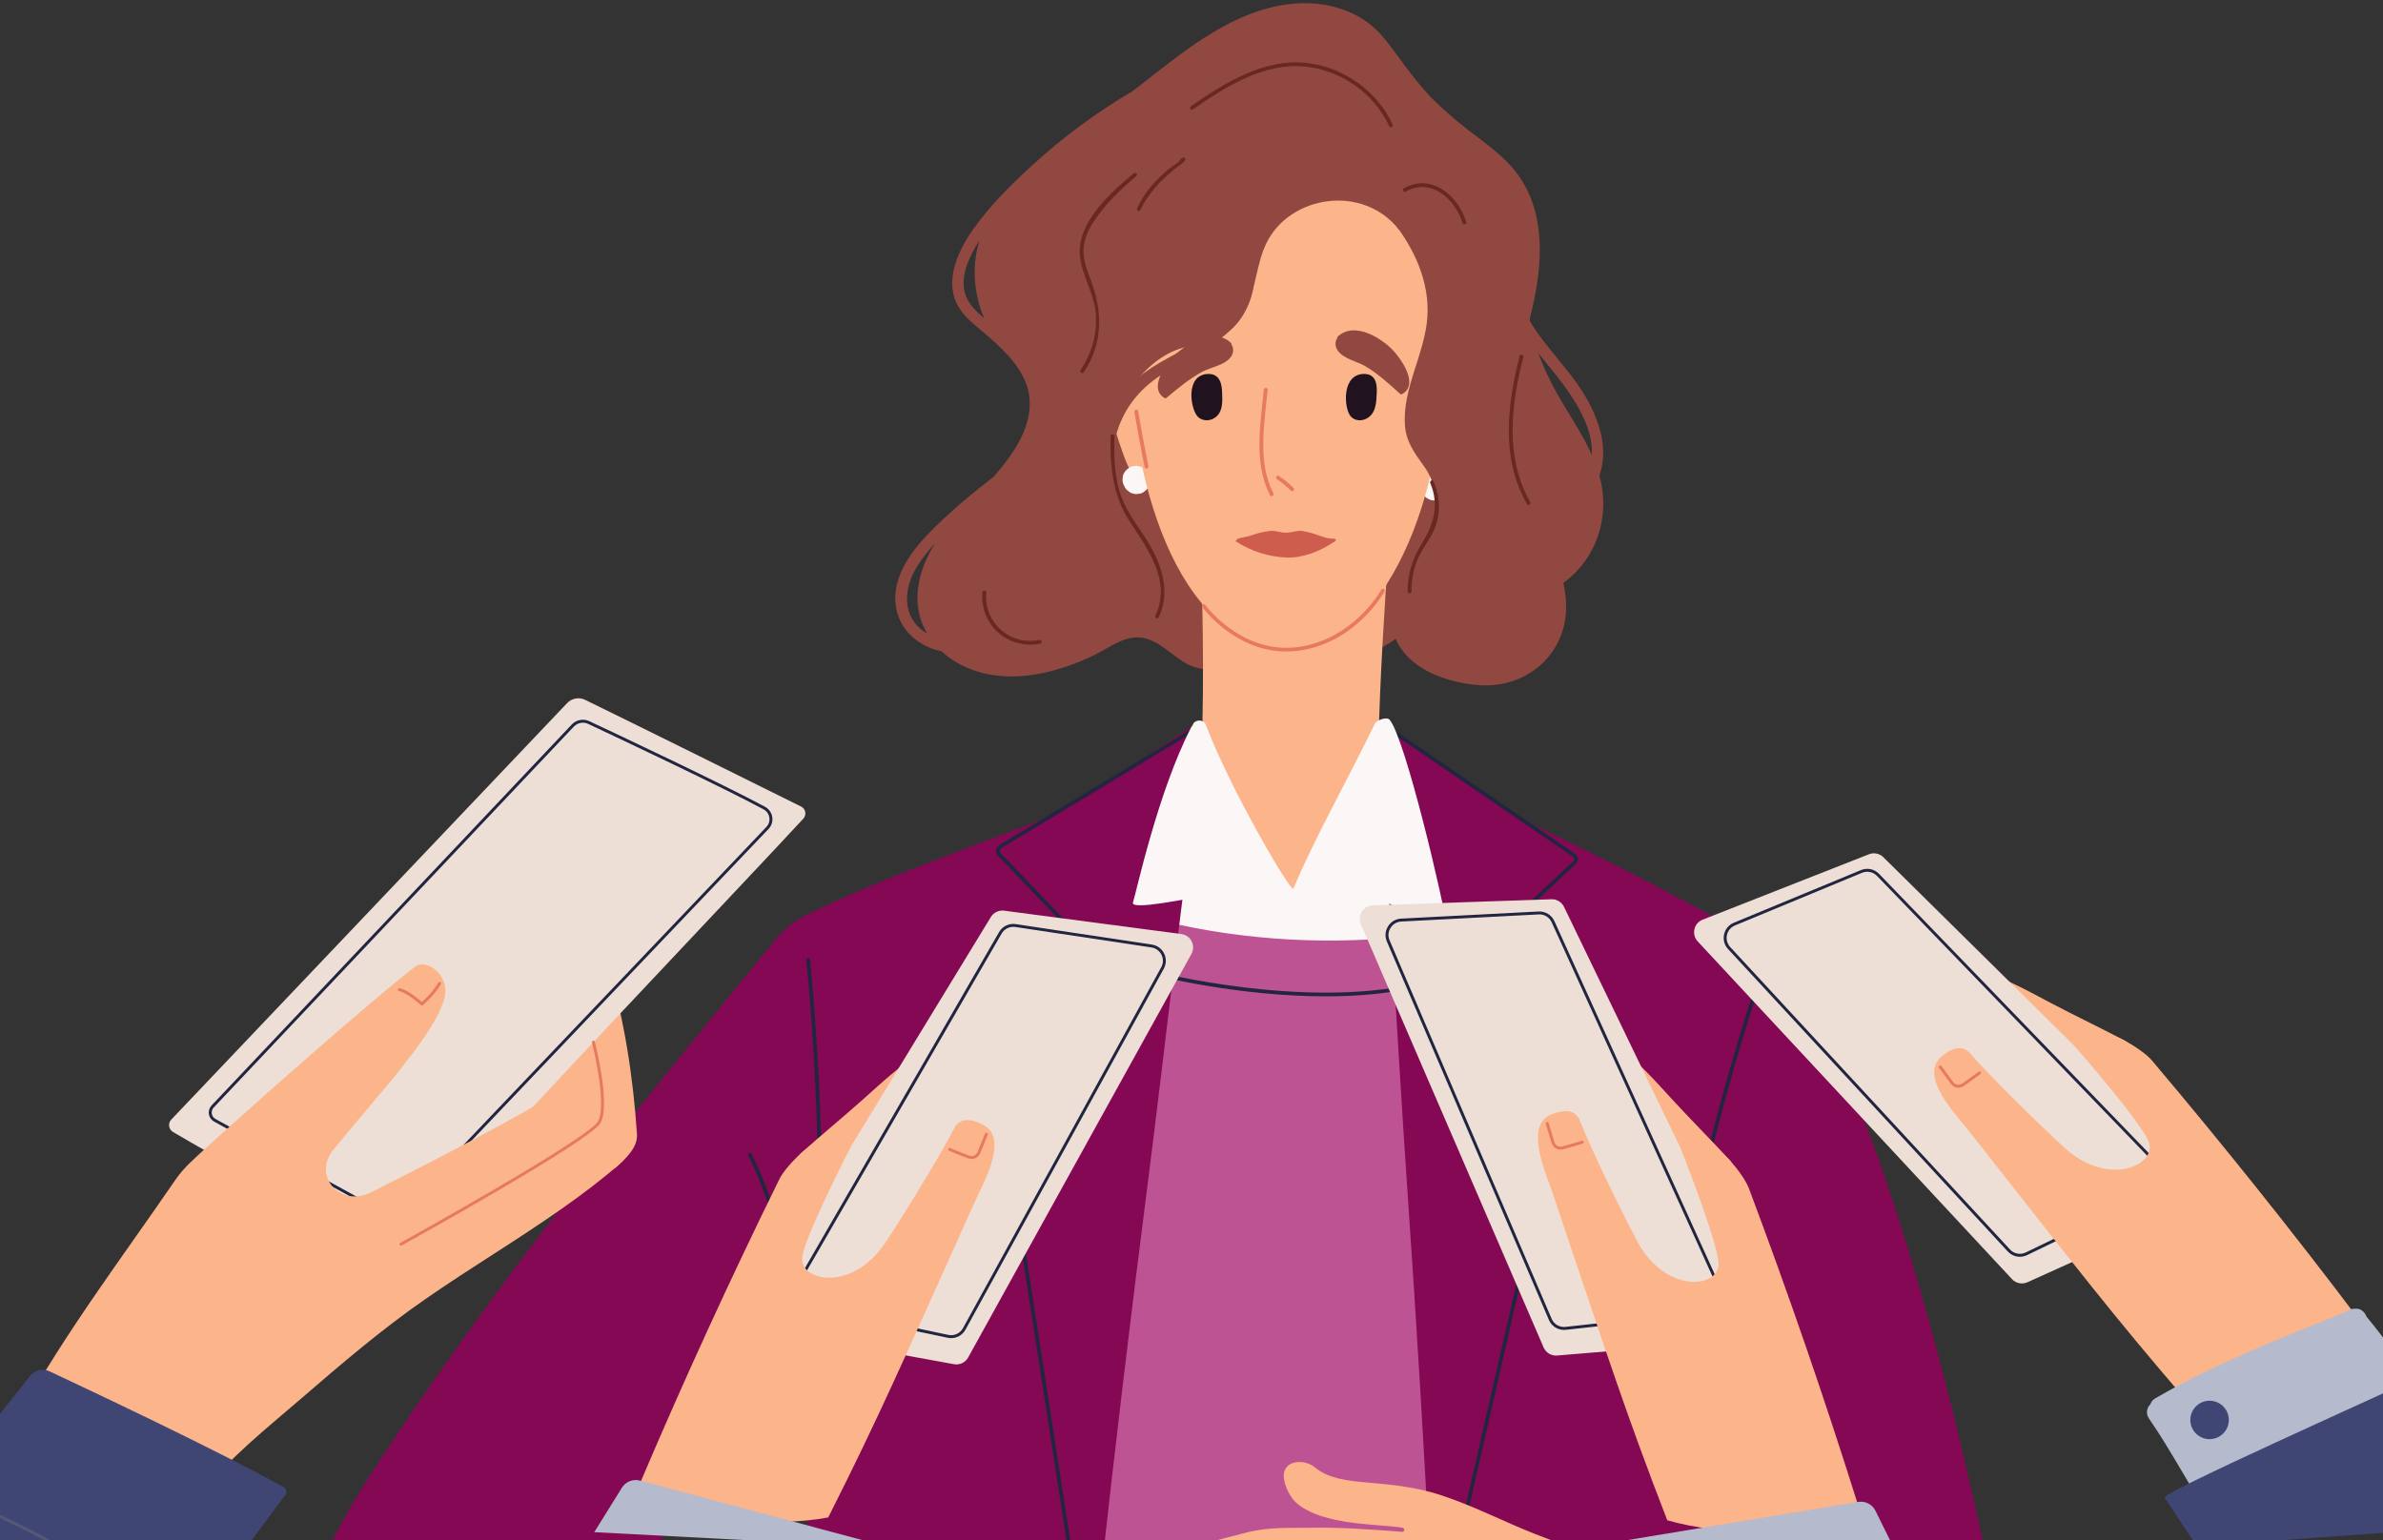 <svg width="232" height="150" viewBox="0 0 232 150" fill="none" xmlns="http://www.w3.org/2000/svg">
<rect x="0" y="0" width="232" height="150" fill="#333333" stroke="none"/>
<g clip-path="url(#clip0_195_2766)">
<g clip-path="url(#clip1_195_2766)">
<path d="M155.837 46.841C155.228 44.117 153.633 41.748 152.21 39.394C150.589 36.716 149.335 33.921 148.875 30.801C148.416 27.71 149.16 24.464 147.95 21.504C146.673 18.381 143.997 16.204 141.651 13.901C140.207 12.484 140.491 10.834 139.141 9.313C135.358 5.045 134.889 2.79 131.577 1.27C128.076 -0.339 124.133 0.237 120.715 1.775C116.896 3.494 113.597 6.307 110.295 8.857C106.785 10.92 103.493 13.346 100.489 16.098C98.442 17.971 96.414 19.982 94.8 22.246C93.388 24.227 91.973 27.1 93.122 29.519C93.747 30.834 94.969 31.688 96.04 32.614C97.899 34.217 100.012 36.227 100.234 38.823C100.482 41.701 98.509 44.419 96.704 46.458C95.223 47.598 93.769 48.772 92.392 50.036C90.469 51.806 88.295 53.854 87.459 56.404C86.698 58.725 87.388 61.129 89.444 62.503C90.14 62.969 90.888 63.259 91.664 63.423C92.579 64.265 93.709 64.918 94.969 65.335C98.771 66.59 102.995 65.477 106.49 63.816C108.019 63.09 109.533 61.778 111.334 62.13C112.9 62.437 114.099 63.824 115.443 64.588C116.735 65.324 118.153 65.29 119.588 65.099C121.042 64.904 122.465 64.565 123.855 64.101C123.932 64.157 124.026 64.199 124.14 64.211C127.265 64.549 130.535 64.707 133.51 63.51C134.706 63.028 135.83 62.357 136.755 61.454C137.72 60.512 138.303 59.081 139.541 58.449C140.885 57.764 142.559 58.143 143.968 58.368C145.307 58.583 146.613 58.729 147.962 58.523C150.589 58.123 152.985 56.626 154.466 54.422C155.96 52.199 156.426 49.445 155.844 46.844L155.837 46.841ZM90.252 61.685C90.17 61.636 90.087 61.589 90.008 61.535C87.755 60.024 87.979 57.257 89.276 55.174C89.78 54.365 90.387 53.611 91.046 52.895C90.216 54.199 89.6 55.62 89.383 57.23C89.159 58.889 89.504 60.404 90.254 61.685H90.252ZM93.941 28.523C93.466 26.778 94.427 24.852 95.359 23.411C95.015 24.538 94.847 25.732 94.903 26.99C94.963 28.363 95.268 29.724 95.807 30.987C94.987 30.3 94.219 29.542 93.941 28.521V28.523Z" fill="#914840"/>
<path d="M142.005 34.316C141.535 33.955 140.791 34.121 140.339 34.444C140.043 34.657 139.83 34.936 139.644 35.219C138.213 37.394 137.409 40.417 137.472 42.846C137.492 43.627 137.59 44.404 137.758 45.171C137.852 45.594 137.92 46.236 138.336 46.559C139.803 47.692 140.923 43.883 141.148 43.254C141.797 41.454 142.214 39.618 142.464 37.762C142.595 36.788 142.978 35.07 142.003 34.318L142.005 34.316Z" fill="#FCB48B"/>
<path d="M107.807 38.062C108.057 39.917 108.474 41.753 109.123 43.553C109.35 44.182 110.468 47.991 111.935 46.859C112.351 46.538 112.419 45.896 112.513 45.47C112.683 44.704 112.779 43.926 112.799 43.145C112.862 40.716 112.058 37.694 110.627 35.519C110.441 35.236 110.228 34.956 109.932 34.743C109.482 34.42 108.736 34.255 108.266 34.615C107.291 35.367 107.674 37.086 107.806 38.06L107.807 38.062Z" fill="#FCB48B"/>
<path d="M148.689 82.967C145.624 80.377 142.619 77.576 139.422 75.219C136.41 72.999 132.835 72.087 129.36 71.576C127.531 71.308 125.642 71.115 123.803 71.315C122.211 71.486 117.043 73.427 115.639 74.316C112.478 76.318 112.761 76.051 109.468 77.74C105.826 79.609 102.475 82.318 99.072 84.763C98.94 84.687 98.82 84.815 98.808 84.952C98.802 84.956 98.799 84.96 98.793 84.963C98.589 85.113 98.775 85.499 98.983 85.349C99.017 85.324 99.054 85.3 99.088 85.275C101.787 87.01 104.789 87.728 107.79 88.321C111.179 88.992 114.575 89.661 117.998 90.038C124.932 90.803 131.764 89.786 138.488 87.73C140.343 87.163 142.184 86.53 144.012 85.856C145.638 85.255 147.239 84.595 148.628 83.389C148.763 83.356 148.843 83.095 148.691 82.967H148.689Z" fill="#FCB48B"/>
<path d="M111.784 46.145C111.764 46.103 111.742 46.062 111.721 46.02C111.637 45.869 111.525 45.746 111.383 45.654C111.256 45.539 111.108 45.461 110.938 45.42C110.765 45.365 110.59 45.356 110.416 45.396C110.243 45.403 110.08 45.456 109.93 45.551C109.65 45.732 109.405 45.998 109.329 46.332C109.312 46.447 109.298 46.563 109.282 46.68C109.282 46.916 109.341 47.136 109.461 47.34C109.482 47.382 109.502 47.423 109.524 47.465C109.607 47.616 109.719 47.739 109.862 47.831C109.988 47.946 110.136 48.024 110.306 48.065C110.479 48.119 110.655 48.128 110.828 48.089C111.002 48.081 111.164 48.029 111.314 47.934C111.594 47.753 111.84 47.486 111.916 47.153C111.932 47.037 111.946 46.922 111.963 46.805C111.963 46.568 111.903 46.348 111.784 46.145Z" fill="#FCF7F7"/>
<path d="M140.625 46.44C140.375 46.211 140.048 46.042 139.7 46.058C139.353 46.074 139.024 46.191 138.775 46.44L138.712 46.502C138.475 46.738 138.329 47.091 138.329 47.425C138.329 47.759 138.471 48.128 138.712 48.348C138.961 48.577 139.288 48.747 139.637 48.731C139.983 48.715 140.312 48.597 140.561 48.348C140.581 48.328 140.603 48.307 140.625 48.285C140.861 48.049 141.008 47.696 141.008 47.362C141.008 47.028 140.865 46.659 140.625 46.438V46.44Z" fill="#FCF7F7"/>
<path d="M133.949 50.942C133.599 50.621 133.129 50.41 132.536 50.395C129.794 50.327 127.05 50.258 124.308 50.19C122.125 50.136 119.907 50.141 118.111 51.452C117.748 51.645 117.434 51.935 117.212 52.285C116.693 52.956 116.652 53.715 116.903 54.374C117.186 61.346 117.194 68.329 116.919 75.3C116.883 76.22 117.47 77.039 118.247 77.414C118.577 78.062 119.208 78.53 120.142 78.505C122.631 78.435 125.108 78.215 127.576 77.865C129.424 77.603 131.393 77.454 132.648 76.162C133.441 75.878 134.141 73.647 134.177 72.527C134.401 65.51 134.717 60.027 135.228 53.025C135.293 52.13 134.71 51.329 133.954 50.942H133.949Z" fill="#FCB48B"/>
<path d="M140.509 35.603C140.509 49.591 134.029 63.731 125.3 63.232C114.454 62.61 109.838 46.429 109.838 32.442C109.838 18.455 116.556 12.581 125.3 12.581C134.043 12.581 140.509 21.618 140.509 35.603Z" fill="#FCB48B"/>
<path d="M132.831 36.414C130.618 36.392 130.826 39.673 131.467 40.506C131.757 40.883 132.345 41.048 132.891 40.828C134.02 40.376 133.994 39.062 134.034 38.26C134.065 37.657 134.065 36.426 132.829 36.414H132.831Z" fill="#20131F"/>
<path d="M129.738 52.5C126.712 52.882 123.676 51.833 120.669 52.5C120.45 52.392 120.327 52.745 120.541 52.85C121.876 53.699 123.513 54.207 125.175 54.291C126.79 54.373 128.509 53.681 129.738 52.85C129.757 52.841 129.769 52.827 129.782 52.816C129.789 52.816 129.797 52.815 129.802 52.813C130.042 52.784 129.976 52.469 129.738 52.5Z" fill="#CE5D4E"/>
<path d="M135.587 34.081C134.569 33.011 131.972 31.272 130.285 32.727C130.21 32.792 130.182 32.871 130.184 32.943C129.924 33.334 129.998 33.779 130.225 34.12C130.774 34.944 132.129 35.188 132.94 35.671C134.179 36.411 135.244 37.383 136.304 38.352C136.353 38.398 136.453 38.413 136.525 38.371C138.227 37.366 136.269 34.793 135.59 34.081L135.587 34.081Z" fill="#914840"/>
<path d="M113.345 38.75C113.414 38.795 113.516 38.783 113.567 38.74C114.667 37.817 115.772 36.891 117.042 36.204C117.872 35.756 119.236 35.57 119.82 34.77C120.062 34.44 120.155 33.998 119.912 33.596C119.915 33.523 119.891 33.444 119.82 33.376C118.195 31.849 115.528 33.478 114.465 34.504C113.756 35.186 111.691 37.675 113.348 38.75L113.345 38.75Z" fill="#914840"/>
<path d="M117.617 36.414C115.392 36.49 115.873 39.746 116.585 40.548C116.906 40.909 117.513 41.048 118.044 40.807C119.14 40.307 119.005 39.001 118.978 38.2C118.958 37.6 118.857 36.373 117.614 36.416L117.617 36.414Z" fill="#20131F"/>
<path d="M153.079 36.722C151.621 34.816 149.961 33.064 148.756 30.978C147.499 28.797 146.697 26.379 146.38 23.885C146.292 23.18 145.168 23.171 145.259 23.885C145.524 25.991 146.077 28.018 146.964 29.95C147.907 32.002 149.247 33.775 150.674 35.512C153.29 38.698 156.9 43.416 153.782 47.488C153.343 48.06 154.318 48.619 154.75 48.053C157.51 44.447 155.492 39.878 153.079 36.722Z" fill="#914840"/>
<path d="M129.655 52.462C129.172 52.403 128.919 52.328 128.43 52.152C127.899 51.961 127.35 51.798 126.788 51.709C126.256 51.626 125.773 51.873 125.232 51.873C124.535 51.873 124.157 51.621 123.531 51.714C122.947 51.801 122.386 51.93 121.813 52.14C121.509 52.251 120.787 52.369 120.478 52.462C120.335 52.681 120.097 52.747 120.628 52.812C120.673 52.817 120.718 52.818 120.763 52.823C120.786 52.841 120.813 52.855 120.846 52.861C123.759 52.758 126.52 52.835 129.655 52.76C129.693 52.76 129.769 52.861 129.769 52.758C130.054 52.742 130.178 52.505 129.889 52.462L129.655 52.462Z" fill="#CE5D4E"/>
<path d="M120.873 28.06C120.029 32.848 113.984 34.018 110.801 36.785C106.991 40.098 106.755 45.36 107.197 50.027C107.266 50.743 108.363 50.507 108.296 49.797C108.048 47.183 107.969 44.471 108.785 41.943C109.587 39.457 111.184 37.645 113.395 36.298C116.797 34.224 121.216 32.547 121.993 28.128C122.117 27.42 120.997 27.357 120.873 28.06Z" fill="#914840"/>
<path d="M123.967 48.036C122.391 44.947 123.101 41.25 123.414 37.952C123.437 37.712 123.062 37.714 123.04 37.952C122.72 41.338 122.03 45.057 123.645 48.226C123.754 48.44 124.077 48.251 123.969 48.038L123.967 48.036Z" fill="#E6795E"/>
<path d="M125.935 47.51C125.497 47.079 125.021 46.693 124.511 46.35C124.311 46.217 124.123 46.539 124.321 46.673C124.806 46.998 125.254 47.365 125.669 47.773C125.841 47.943 126.104 47.677 125.933 47.51H125.935Z" fill="#E6795E"/>
<path d="M136.705 11.647C135.138 8.889 132.201 7.921 129.166 8.321C125.941 8.745 122.755 10.1 119.861 11.535C116.855 13.025 114.033 14.861 111.408 16.945C109.081 18.794 106.099 21.005 105.156 23.955C104.72 25.313 104.952 26.662 105.515 27.943C106.155 29.398 107.165 30.787 107.081 32.448C106.997 34.161 105.943 35.678 105.006 37.046C104.05 38.442 103.129 39.831 102.451 41.389C101.25 44.152 100.027 47.887 101.826 50.624C102.964 52.356 103.88 53.889 103.947 56.027C104.003 57.818 103.365 57.692 104.119 59.383C105.327 62.098 109.858 62.475 112.087 60.37C116.271 56.417 106.353 50.857 108.183 42.098C108.659 39.829 109.887 37.715 111.553 36.067C112.284 35.342 113.124 34.72 114.056 34.276C115.149 33.753 116.32 33.616 117.48 33.315C119.319 32.837 120.596 31.692 121.376 29.971C122.301 27.93 122.328 25.598 123.336 23.591C125.614 19.053 132.635 17.887 136.184 22.339C136.463 22.689 136.295 21.236 136.443 20.934C136.502 20.888 136.555 20.823 136.594 20.733C137.848 17.849 138.327 14.5 136.708 11.649L136.705 11.647Z" fill="#914840"/>
<path d="M151.396 54.276C150.423 51.937 148.855 50.008 147.635 47.813C144.761 42.644 147.536 36.334 148.905 31.129C150.063 26.725 150.692 21.522 148.1 17.477C146.559 15.073 144.022 13.609 141.878 11.816C139.575 9.89 137.49 7.723 135.629 5.369C135.6 5.241 135.515 5.124 135.356 5.044C134.491 4.613 133.581 5.151 133.422 6.09C133.313 6.734 133.561 7.425 133.702 8.045C133.886 8.859 134.056 9.676 134.211 10.494C134.845 13.843 135.21 17.234 135.34 20.639C135.34 20.649 135.344 20.659 135.344 20.669C135.244 20.862 135.235 21.108 135.407 21.319C137.598 24.017 139.21 27.351 138.962 30.9C138.713 34.466 136.514 37.834 136.782 41.439C136.903 43.075 137.763 44.179 138.679 45.466C139.766 46.994 139.893 48.66 139.342 50.433C138.321 53.706 135.528 56.264 135.445 59.854C135.338 64.509 140.209 66.484 144.131 66.729C147.541 66.942 150.753 65.081 151.984 61.847C152.921 59.383 152.381 56.637 151.398 54.278L151.396 54.276Z" fill="#914840"/>
<path d="M111.798 45.392C111.439 43.609 111.108 41.822 110.803 40.029C110.763 39.793 110.402 39.894 110.442 40.128C110.747 41.921 111.077 43.708 111.437 45.492C111.484 45.728 111.845 45.627 111.798 45.392Z" fill="#E6795E"/>
<path d="M111.468 52.307C110.487 50.808 109.421 49.43 108.939 47.669C108.476 45.98 108.455 44.213 108.496 42.476C108.502 42.236 108.128 42.236 108.122 42.476C108.05 45.459 108.339 48.26 110.001 50.812C111.762 53.515 114.057 56.574 112.487 59.932C112.386 60.148 112.707 60.337 112.81 60.119C114.064 57.438 112.985 54.626 111.466 52.305L111.468 52.307Z" fill="#692922"/>
<path d="M139.57 46.864C139.476 46.644 139.154 46.834 139.246 47.052C140.18 49.241 139.537 51.124 138.359 53.034C137.494 54.435 137.035 55.948 137.044 57.6C137.044 57.84 137.42 57.84 137.418 57.6C137.413 56.471 137.611 55.374 138.074 54.343C138.522 53.344 139.246 52.496 139.665 51.484C140.287 49.986 140.198 48.337 139.57 46.862V46.864Z" fill="#692922"/>
<path d="M110.377 16.882C108.068 18.797 104.703 21.77 105.156 25.118C105.411 26.994 106.518 28.606 106.677 30.518C106.84 32.484 106.285 34.429 105.191 36.06C105.057 36.26 105.38 36.447 105.514 36.247C107.423 33.409 107.355 30.271 106.161 27.181C105.819 26.296 105.478 25.389 105.483 24.428C105.489 23.357 105.966 22.35 106.547 21.474C107.642 19.829 109.127 18.401 110.641 17.145C110.827 16.992 110.559 16.729 110.377 16.882Z" fill="#692922"/>
<path d="M148.976 48.888C146.49 44.523 147.115 39.418 148.311 34.761C148.371 34.529 148.011 34.429 147.95 34.662C146.727 39.418 146.116 44.624 148.651 49.077C148.77 49.286 149.093 49.099 148.974 48.889L148.976 48.888Z" fill="#692922"/>
<path d="M135.579 12.116C134.092 8.898 130.929 6.628 127.417 6.154C123.201 5.586 119.259 8.04 115.942 10.338C115.745 10.473 115.933 10.797 116.13 10.66C119.302 8.462 123.073 6.063 127.103 6.489C130.608 6.859 133.782 9.113 135.256 12.303C135.357 12.521 135.679 12.332 135.579 12.116Z" fill="#692922"/>
<path d="M115.124 15.358C115.076 15.382 115.03 15.409 114.985 15.438C114.913 15.481 114.891 15.548 114.899 15.611C114.555 15.962 114.017 16.253 113.667 16.556C113.255 16.913 112.857 17.284 112.483 17.683C111.759 18.453 111.157 19.306 110.709 20.265C110.608 20.482 110.931 20.671 111.033 20.453C111.551 19.338 112.285 18.381 113.163 17.524C113.553 17.144 113.965 16.783 114.386 16.437C114.702 16.177 115.144 15.948 115.379 15.614C115.493 15.452 115.276 15.277 115.123 15.358H115.124Z" fill="#692922"/>
<path d="M197.33 179.264C198.102 175.531 196.66 167.261 195.338 161.001C194.034 154.821 186.415 114.444 175.242 95.636C173.84 93.277 169.001 90.372 168.834 90.379C168.309 90.006 167.102 90.987 166.408 91.062C164.941 91.223 165.147 91.382 164.784 92.758C164.32 94.514 164.465 96.5 164.418 98.298C164.363 100.408 164.331 102.518 164.316 104.63C164.264 113.077 164.519 121.52 164.887 129.959C165.068 134.105 165.236 138.254 165.509 142.395C165.767 146.316 166.199 150.272 167.368 154.04C169.501 160.92 174.034 166.772 179.265 171.616C182.412 174.529 185.832 177.129 189.29 179.657C190.805 180.765 192.465 182.379 194.426 182.547C195.679 182.653 191.593 185.385 192.119 184.323C192.65 184.345 197.191 179.935 197.33 179.266V179.264Z" fill="#840853"/>
<path d="M142.749 21.62C141.973 19.079 139.371 16.812 136.674 18.336C136.464 18.455 136.652 18.778 136.862 18.659C139.348 17.254 141.685 19.418 142.388 21.721C142.458 21.95 142.82 21.852 142.749 21.622V21.62Z" fill="#692922"/>
<path d="M158.115 190.666C157.994 190.318 157.792 190.036 157.539 189.823C156.99 175.876 156.352 161.93 155.62 147.989C154.929 134.83 154.688 121.468 152.044 108.487C150.611 101.454 148.313 94.57 144.749 88.2C144.272 87.349 143.419 87.156 142.661 87.367C142.375 87.209 141.998 87.344 141.707 87.158C138.099 84.844 134.179 83.668 130.084 83.398C129.657 85.358 128.458 87.255 127.153 88.601C125.753 90.045 123.336 88.915 123.286 87.001C123.284 86.924 123.242 86.556 123.244 86.521C123.23 86.509 123.215 86.498 123.201 86.485C122.458 85.804 121.99 84.933 121.721 83.993C118.04 84.713 114.298 85.989 110.584 87.681C110.313 87.804 110.026 87.719 109.798 87.802C109.195 87.713 108.559 87.908 108.046 88.296C103.665 91.605 103.32 97.733 102.435 102.496C101.302 108.601 100.222 114.713 99.198 120.833C97.147 133.066 95.312 145.329 93.686 157.614C92.882 163.695 92.134 169.782 91.433 175.874C90.494 178.588 89.672 181.327 89.394 184.182C89.276 185.391 89.148 186.799 89.639 187.968C89.643 187.989 89.647 188.011 89.652 188.033C90.254 190.581 93.005 192.511 95.832 192.307C96.284 192.274 96.707 192.126 97.044 191.888C98.988 192.022 101.035 191.654 102.982 191.355C106.615 190.795 110.203 190.013 113.767 189.165C118.146 188.125 122.507 186.978 126.91 186.013C135.621 187.739 144.185 190.045 152.537 192.914C152.553 192.92 152.569 192.923 152.587 192.929C153.516 193.596 154.732 193.877 156.002 193.607C156.506 193.501 156.928 193.165 157.185 192.745C157.938 192.361 158.379 191.41 158.117 190.666H158.115Z" fill="#BD5393"/>
<path d="M129.088 97.025C120.578 97.025 112.732 95.043 112.627 95.016C112.53 94.99 112.472 94.893 112.497 94.796C112.522 94.7 112.62 94.64 112.718 94.666C112.858 94.702 126.868 98.238 137.698 95.816C137.796 95.795 137.893 95.856 137.913 95.953C137.935 96.051 137.873 96.146 137.776 96.168C134.992 96.79 132 97.023 129.088 97.023V97.025Z" fill="#212540"/>
<path d="M137.866 86.247C137.396 85.115 135.66 85.445 134.48 85.463C132.918 85.488 131.245 85.385 129.704 85.64C129.066 85.744 128.447 85.955 127.961 86.303C127.473 86.653 127.195 87.2 126.644 87.488C125.237 88.224 123.542 86.413 122.498 85.854C121.309 85.218 119.918 84.803 118.498 84.632C117.622 84.527 115.442 84.256 114.806 84.909C114.58 85.14 114.473 85.553 114.336 85.823C114.157 86.175 113.977 86.527 113.798 86.877C113.438 87.58 113.081 88.282 112.721 88.985C112.58 89.261 112.757 89.465 113.025 89.553C113.099 89.632 113.211 89.697 113.362 89.733C121.401 91.64 129.888 92.078 138.18 91.053C138.44 91.021 138.684 90.761 138.661 90.558C138.504 89.167 138.419 87.58 137.866 86.247Z" fill="#FCF7F7"/>
<path d="M170.548 91.335C163.288 87.25 155.877 83.434 148.337 79.892C148.261 79.856 148.153 79.789 148.021 79.697C144.565 77.349 136.204 71.63 134.812 70.875C134.759 70.846 134.754 70.774 134.727 70.722C134.705 70.729 134.681 70.734 134.66 70.743C133.856 71.066 133.955 71.062 134.033 71.915C135.316 86.229 136.016 101.398 137.008 115.735C138.782 141.36 140.096 167.019 140.946 192.691C141.741 216.7 141.561 241.351 141.55 265.372C141.55 266.507 142.697 267.288 143.75 266.864C144.903 266.4 164.957 255.509 167.085 254.234C168.136 253.603 168.824 252.514 168.946 251.297C170.837 232.366 168.649 140.11 168.01 124.325C169.46 114.236 170.537 104.098 171.234 93.928C171.245 93.759 171.234 93.603 171.209 93.457C171.484 92.713 171.265 91.74 170.546 91.337L170.548 91.335Z" fill="#840853"/>
<path d="M162.247 135.017C162.234 135.017 162.221 135.017 162.209 135.014C162.111 134.992 162.05 134.896 162.07 134.799C162.153 134.411 162.193 134.089 162.267 133.501C162.438 132.119 162.758 129.546 164.133 121.988C166.452 109.237 170.873 96.067 170.918 95.935C170.95 95.841 171.052 95.791 171.147 95.822C171.241 95.854 171.292 95.955 171.261 96.051C171.216 96.182 166.805 109.328 164.489 122.052C163.116 129.6 162.796 132.166 162.626 133.546C162.554 134.123 162.51 134.471 162.424 134.875C162.406 134.96 162.332 135.017 162.247 135.017Z" fill="#212540"/>
<path d="M139.043 163.611C139.031 163.611 139.016 163.611 139.003 163.605C138.906 163.584 138.845 163.486 138.868 163.389L153.098 101.043C153.206 100.502 152.865 99.979 152.321 99.854L141.39 97.374C140.958 97.277 140.631 96.963 140.516 96.536C140.4 96.109 140.525 95.674 140.848 95.371L153.168 83.872C153.232 83.814 153.264 83.732 153.259 83.645C153.253 83.56 153.212 83.481 153.141 83.43L135.221 71.174C134.877 70.922 134.603 70.823 134.462 70.9C134.321 70.976 134.254 71.261 134.279 71.679C134.285 71.778 134.209 71.863 134.11 71.87C134.007 71.879 133.925 71.8 133.918 71.701C133.884 71.111 134.008 70.736 134.289 70.585C134.569 70.433 134.953 70.532 135.428 70.882L153.349 83.138C153.51 83.255 153.606 83.432 153.616 83.625C153.627 83.818 153.553 84.004 153.412 84.137L141.092 95.636C140.868 95.845 140.781 96.146 140.862 96.444C140.942 96.74 141.17 96.958 141.469 97.025L152.401 99.504C153.136 99.672 153.596 100.381 153.45 101.12L139.22 163.47C139.2 163.553 139.126 163.611 139.045 163.611H139.043Z" fill="#212540"/>
<path d="M125.249 63.443C120.198 63.443 117.089 59.169 117.053 59.118C116.995 59.037 117.015 58.925 117.097 58.868C117.178 58.81 117.29 58.83 117.348 58.911C117.387 58.967 121.407 64.482 127.683 62.743C132.26 61.477 134.45 57.468 134.472 57.429C134.519 57.34 134.629 57.308 134.715 57.355C134.804 57.401 134.836 57.511 134.789 57.598C134.768 57.64 132.502 61.784 127.778 63.091C126.89 63.337 126.044 63.443 125.248 63.443H125.249Z" fill="#E6795E"/>
<path d="M175.658 168.588C175.34 168.431 175.024 168.274 174.706 168.117C175.971 167.515 176.536 165.493 174.912 164.603C174.905 164.532 174.903 164.512 174.897 164.442C175.907 163.703 176.26 161.964 174.86 161.1C171.335 158.925 167.706 156.918 163.99 155.086C158.53 152.395 152.867 150.922 147.317 148.489C144.964 147.457 142.621 146.355 140.173 145.562C137.916 144.832 135.617 144.581 133.266 144.379C131.498 144.226 129.426 144.071 128.002 142.886C127.003 142.054 124.89 142.134 124.984 143.827C125.032 144.691 125.619 145.865 126.288 146.42C128.877 148.575 134.175 148.384 136.536 148.767C136.793 148.808 136.749 149.189 136.489 149.169C134.468 149.006 130.39 148.711 128.037 148.767C125.697 148.821 123.603 148.651 121.313 149.248C118.726 149.923 116.135 150.568 113.594 151.401C112.723 151.686 113.052 152.455 113.496 152.976C115.124 154.893 117.611 153.923 119.66 153.475C121.578 153.055 123.528 152.761 125.486 152.752C126.561 152.747 127.636 152.694 128.71 152.671C129.803 152.648 130.894 152.631 131.987 152.61C132.58 152.599 132.202 152.882 131.962 152.997C131.671 153.136 131.14 153.1 130.819 153.144C129.966 153.259 129.115 153.385 128.268 153.54C126.682 153.831 125.02 154.168 123.575 154.913C121.49 155.989 122.082 158.974 124.151 158.788C124.118 159.037 124.427 160.025 124.492 160.262C124.785 161.326 125.827 161.82 126.853 161.639C126.814 161.905 126.824 162.171 126.891 162.419C127.195 163.519 127.908 163.966 128.972 164.004C131.413 164.09 134.641 164.37 137.452 164.395C137.461 164.42 146.047 164.635 151.756 163.78C153.713 163.486 155.709 163.786 157.501 164.621C162.886 167.131 169.254 169.791 174.623 172.446C175.573 172.914 175.799 172.231 176.359 171.273C176.867 170.408 176.608 169.064 175.654 168.592L175.658 168.588Z" fill="#FCB48B"/>
<path d="M88.802 116.438C88.525 114.999 88.243 113.562 87.954 112.125C87.374 109.252 86.764 106.384 86.123 103.526C85.749 101.858 85.366 100.191 84.97 98.529C84.663 97.23 84.41 95.894 83.953 94.637C83.071 92.217 81.4 90.031 78.609 90.036C78.387 90.036 79.404 88.738 79.229 88.797C78.1 89.14 76.442 90.334 75.726 91.209C61.982 108.02 48.235 124.833 36.209 143.389C33.667 147.311 31.36 151.387 29.935 156.364C29.261 158.72 29.293 161.228 30.056 163.555C33.242 173.264 41.191 182.696 44.918 187.362C44.918 187.362 44.822 187.455 44.67 187.607C43.539 188.723 43.467 190.525 44.508 191.726C45.839 193.261 47.191 194.777 48.558 196.28C49.103 196.878 49.795 197.262 50.529 197.432C52.243 196.294 54.064 195.315 55.733 194.103C58.053 192.42 69.888 181.147 71.815 179.621C72.178 179.333 72.003 178.718 71.716 178.354C70.588 176.923 67.544 173.219 66.397 171.813C66.002 171.327 65.543 171.861 65.427 171.699C62.763 167.939 61.101 165.641 57.968 161.158C56.958 159.713 57.092 157.762 58.291 156.469C62.849 151.553 73.86 139.636 79.464 133.221C81.276 131.147 83.12 129.102 84.997 127.088C86.746 125.21 88.977 123.367 89.25 120.649C89.394 119.219 89.069 117.836 88.802 116.44V116.438Z" fill="#840853"/>
<path d="M116.101 70.745C114.936 71.403 103.808 78.844 102.455 79.385C94.721 82.482 86.207 85.337 78.721 88.992C77.978 89.355 77.635 90.958 77.866 91.717C77.832 91.861 78.098 92.109 78.099 92.278C78.201 102.471 79.359 112.442 80.217 122.597C78.656 138.318 74.331 232.61 75.111 251.62C75.162 252.842 75.785 253.971 76.797 254.66C78.846 256.058 94.448 265.115 95.572 265.645C96.6 266.13 97.79 265.418 97.855 264.285C99.248 240.303 101.04 216.346 103.237 192.424C105.587 166.844 108.396 141.308 111.666 115.829C113.494 101.575 115.08 86.473 117.198 72.256C117.324 71.409 117.062 70.202 116.098 70.747L116.101 70.745Z" fill="#840853"/>
<path d="M106.099 163.643C106.01 163.643 105.935 163.58 105.92 163.49L96.138 100.256C96.031 99.508 96.532 98.826 97.276 98.7L108.332 96.841C108.635 96.79 108.874 96.586 108.969 96.294C109.067 96.004 108.997 95.697 108.785 95.475L97.137 83.3C97.003 83.16 96.94 82.971 96.962 82.778C96.983 82.586 97.09 82.415 97.252 82.309L115.849 71.077C116.338 70.758 116.727 70.68 116.999 70.848C117.27 71.016 117.375 71.398 117.307 71.984C117.296 72.083 117.205 72.155 117.106 72.143C117.007 72.132 116.936 72.042 116.947 71.943C116.996 71.526 116.945 71.239 116.808 71.154C116.672 71.072 116.392 71.154 116.04 71.383L97.444 82.615C97.377 82.659 97.33 82.734 97.321 82.819C97.312 82.904 97.339 82.989 97.399 83.05L109.047 95.225C109.352 95.544 109.452 95.986 109.313 96.406C109.174 96.826 108.829 97.12 108.391 97.194L97.335 99.053C96.786 99.145 96.416 99.65 96.494 100.2L106.276 163.432C106.29 163.531 106.224 163.623 106.124 163.638C106.115 163.638 106.106 163.639 106.097 163.639L106.099 163.643Z" fill="#212540"/>
<path d="M79.546 131.625C79.546 131.625 79.539 131.625 79.536 131.625C79.436 131.62 79.36 131.535 79.366 131.434C80.473 112.125 78.519 93.674 78.499 93.49C78.488 93.391 78.56 93.302 78.659 93.291C78.757 93.281 78.847 93.353 78.858 93.452C78.878 93.636 80.838 112.116 79.727 131.454C79.722 131.549 79.642 131.623 79.546 131.623V131.625Z" fill="#212540"/>
<path d="M78.071 128.099C77.989 128.099 77.915 128.043 77.895 127.961C77.868 127.852 75.238 117.021 72.846 112.543C72.799 112.455 72.832 112.346 72.92 112.3C73.009 112.253 73.117 112.285 73.164 112.374C75.578 116.891 78.219 127.768 78.246 127.878C78.269 127.975 78.21 128.072 78.112 128.096C78.098 128.099 78.083 128.101 78.069 128.101L78.071 128.099Z" fill="#212540"/>
<path d="M101.181 62.321C98.291 62.893 95.778 60.61 96.014 57.694C96.034 57.454 95.66 57.456 95.641 57.694C95.384 60.868 98.166 63.297 101.28 62.68C101.517 62.633 101.416 62.274 101.181 62.319V62.321Z" fill="#692922"/>
<path d="M135.277 70.08C134.995 69.755 134 70.173 133.884 70.411C130.974 76.383 128.066 81.459 125.918 86.534C125.719 87.001 119.774 76.891 117.409 70.61C117.16 69.948 116.215 70.092 116.114 70.633C116.063 70.68 116.016 70.736 115.978 70.81C112.698 77.142 110.584 87.081 110.302 87.874C110.02 88.668 115.174 87.616 119.089 86.88C119.745 86.758 120.704 86.08 121.392 86.368C121.766 86.525 123.752 88.509 125.013 89.832C125.582 90.429 126.548 90.39 127.068 89.751L129.946 86.211C131.128 85.454 141.011 90.99 141.011 90.99C140.512 87.542 136.778 71.807 135.279 70.078L135.277 70.08Z" fill="#FCF7F7"/>
<path d="M62.014 110.453C61.634 104.809 60.792 99.401 59.215 93.966C58.872 92.785 57.537 91.928 56.314 92.323C55.937 92.444 55.598 92.651 55.322 92.915C54.998 92.862 54.666 92.875 54.355 92.976C54.165 93.038 53.99 93.119 53.829 93.213C52.684 93.407 51.84 94.323 51.803 95.53C51.65 100.324 51.336 105.11 50.858 109.883C50.735 111.112 52.03 112.289 53.216 112.236C53.688 112.215 54.095 112.087 54.433 111.876C54.576 113.001 55.596 114.007 56.773 113.954C57.62 113.915 58.374 113.473 58.79 112.797C59.084 112.94 59.636 113.972 59.905 113.731C60.899 112.837 62.101 111.77 62.012 110.455L62.014 110.453Z" fill="#FCB48B"/>
<path d="M56.965 68.151C56.374 67.865 55.663 67.993 55.211 68.471C50.019 73.934 21.367 104.093 16.674 109.025C16.33 109.388 16.411 109.974 16.841 110.231C20.451 112.383 35 120.441 38.014 122.109C38.334 122.286 38.732 122.217 38.974 121.942C49.1 110.431 73.263 85.109 78.213 79.716C78.549 79.349 78.439 78.764 77.995 78.543C74.388 76.753 60.779 70.003 56.965 68.151Z" fill="#EDDFD6"/>
<path d="M38.122 118.493C37.845 118.493 37.566 118.424 37.311 118.285L20.842 109.217C20.568 109.065 20.384 108.803 20.335 108.493C20.287 108.185 20.382 107.877 20.597 107.65L55.661 70.555C56.104 70.087 56.792 69.956 57.377 70.23C60.363 71.633 70.424 76.382 74.472 78.56C74.855 78.766 75.114 79.129 75.183 79.559C75.251 79.987 75.118 80.41 74.82 80.724L39.341 117.971C39.015 118.313 38.571 118.493 38.122 118.493ZM56.744 70.375C56.421 70.375 56.102 70.506 55.869 70.752L20.805 107.847C20.652 108.01 20.584 108.229 20.618 108.451C20.652 108.672 20.785 108.86 20.981 108.967L37.449 118.035C38.004 118.34 38.697 118.233 39.134 117.775L74.612 80.529C74.85 80.281 74.954 79.944 74.9 79.605C74.845 79.265 74.641 78.977 74.337 78.813C70.296 76.637 60.24 71.891 57.255 70.489C57.091 70.412 56.917 70.375 56.744 70.375Z" fill="#212540"/>
<path d="M61.166 110.207C60.95 109.873 61.791 109.11 61.499 108.857C61.476 108.837 61.453 108.819 61.436 108.794C61.359 108.686 61.27 108.582 61.17 108.483C60.076 107.418 58.854 106.699 57.448 106.13C57.395 106.108 57.338 106.09 57.279 106.075C57.188 106.053 57.099 106.021 57.017 105.977C56.298 105.6 55.42 105.531 54.722 106.028C51.085 108.619 36.426 115.965 36.056 116.139C32.988 117.591 30.466 114.437 32.421 112.005C32.431 111.992 32.441 111.981 32.451 111.968C35.343 108.428 37.792 105.642 38.895 104.22C40.141 102.613 42.586 99.629 43.252 97.263C43.895 94.98 41.507 93.297 40.43 94.124C35.58 97.85 22.175 109.83 19.899 111.927C18.855 112.89 17.877 113.724 17.073 114.898C11.847 122.52 6.329 129.785 1.842 137.913C1.229 139.024 1.533 140.609 2.714 141.231C3.002 141.383 3.315 141.478 3.632 141.516C3.785 141.535 3.934 141.579 4.074 141.645C4.374 141.784 4.71 141.864 5.07 141.868C6.059 141.88 7.049 141.891 8.035 141.954C8.304 141.971 8.572 141.991 8.841 142.017C8.829 142.017 9.214 142.061 9.321 142.07C9.354 142.072 9.387 142.077 9.419 142.081C9.835 142.144 10.248 142.228 10.655 142.328C11.063 142.428 11.466 142.546 11.861 142.686C11.914 142.704 12.133 142.796 12.232 142.836C12.262 142.847 12.29 142.86 12.319 142.873C12.427 142.924 12.536 142.975 12.643 143.031C12.977 143.205 13.295 143.401 13.606 143.61C13.483 143.532 13.898 143.84 13.926 143.866C14.096 144.017 14.255 144.178 14.412 144.343C14.672 144.614 15.001 144.807 15.36 144.921C15.604 144.998 15.83 145.132 15.997 145.326C16.041 145.378 16.09 145.428 16.14 145.475C17.161 146.412 18.737 146.544 19.575 145.475C22.343 141.943 25.885 139.154 29.261 136.241C33.184 132.857 37.145 129.458 41.409 126.508C43.599 124.993 45.834 123.543 48.074 122.105C52.631 119.18 57.004 116.272 60.327 113.345C61.278 112.509 61.932 111.399 61.163 110.207H61.166Z" fill="#FCB48B"/>
<path d="M27.647 144.831C21.105 141.199 8.648 135.337 4.82 133.538C4.17 133.233 3.395 133.411 2.944 133.97C0.832 136.583 -5.247 144.385 -5.375 144.86C-5.477 145.236 -5.264 145.149 -5.045 145.398C-6.67 147.524 -8.409 149.557 -10.248 151.497C-10.262 151.501 -10.274 151.504 -10.287 151.509C-10.967 151.376 -11.067 152.27 -10.592 152.457C-10.429 152.68 -10.105 152.784 -9.859 152.527C-9.849 152.517 -9.841 152.507 -9.831 152.497C-0.364 152.588 9.104 152.362 18.553 151.805C20.341 151.7 22.456 151.737 23.899 150.53C24.029 150.514 24.156 150.452 24.252 150.322C25.442 148.72 26.632 147.116 27.823 145.515C27.97 145.316 27.86 144.95 27.645 144.831H27.647Z" fill="#404673"/>
<path d="M39.038 121.299C38.988 121.299 38.94 121.272 38.913 121.226C38.874 121.158 38.9 121.071 38.968 121.032C45.283 117.536 57.428 110.569 58.204 109.225C59.164 107.562 57.647 101.579 57.631 101.519C57.611 101.442 57.658 101.365 57.734 101.345C57.811 101.325 57.889 101.372 57.908 101.448C57.973 101.699 59.47 107.605 58.453 109.368C57.444 111.115 39.857 120.868 39.108 121.282C39.087 121.295 39.063 121.3 39.04 121.3L39.038 121.299Z" fill="#E6795E"/>
<path d="M41.072 97.952L40.979 97.868C40.966 97.856 39.644 96.656 38.852 96.512C38.775 96.498 38.724 96.424 38.738 96.347C38.752 96.27 38.827 96.217 38.904 96.233C39.654 96.37 40.749 97.287 41.077 97.574C42.158 96.631 42.659 95.708 42.665 95.699C42.702 95.629 42.789 95.604 42.858 95.641C42.928 95.678 42.953 95.765 42.916 95.833C42.894 95.875 42.355 96.868 41.169 97.872L41.073 97.953L41.072 97.952Z" fill="#E6795E"/>
<path d="M6.412 151.303C6.38 151.303 6.347 151.292 6.32 151.27C4.273 149.584 -4.041 146.002 -4.124 145.965C-4.197 145.934 -4.229 145.85 -4.198 145.778C-4.167 145.706 -4.082 145.673 -4.011 145.704C-3.668 145.853 4.424 149.339 6.502 151.051C6.563 151.101 6.572 151.19 6.522 151.252C6.493 151.286 6.453 151.303 6.412 151.303Z" fill="#535975"/>
<path d="M91.783 102.792C91.456 102.465 91.047 102.389 90.66 102.489C90.347 102.328 89.961 102.314 89.565 102.561C87.566 103.806 85.843 105.428 84.094 106.991C82.201 108.683 79.918 110.566 78.025 112.258C77.292 112.913 78.087 113.639 78.778 113.974C78.54 114.442 78.675 114.887 78.983 115.191C78.814 116.442 80.51 117.039 81.234 115.958C84.138 111.622 87.707 107.773 91.781 104.508C92.293 104.097 92.21 103.221 91.781 102.793L91.783 102.792Z" fill="#FCB48B"/>
<path d="M96.466 89.299L73.207 127.443C72.726 128.231 73.185 129.257 74.092 129.423L92.874 132.845C93.428 132.946 93.984 132.682 94.257 132.188L115.991 92.899C116.44 92.088 115.932 91.079 115.014 90.958L97.758 88.681C97.244 88.613 96.736 88.855 96.466 89.299Z" fill="#EDDFD6"/>
<path d="M92.601 130.306C92.49 130.306 92.378 130.294 92.266 130.27L78.271 127.328C77.825 127.234 77.463 126.943 77.278 126.528C77.092 126.113 77.116 125.649 77.343 125.257L97.264 90.772C97.595 90.197 98.234 89.891 98.891 89.989L112.135 91.981C112.66 92.059 113.096 92.377 113.332 92.852C113.568 93.327 113.556 93.866 113.301 94.333L94 129.475C93.713 129.997 93.176 130.307 92.6 130.307L92.601 130.306ZM98.65 90.256C98.184 90.256 97.751 90.501 97.513 90.915L77.592 125.4C77.41 125.714 77.392 126.082 77.539 126.413C77.686 126.742 77.975 126.975 78.329 127.049L92.324 129.99C92.897 130.112 93.47 129.848 93.752 129.335L113.052 94.193C113.262 93.811 113.271 93.367 113.078 92.976C112.883 92.585 112.525 92.324 112.093 92.26L98.85 90.269C98.783 90.259 98.716 90.253 98.65 90.253V90.256Z" fill="#212540"/>
<path d="M95.73 109.539C94.616 108.953 93.456 108.776 92.892 109.876C90.927 113.707 86.517 120.55 86.173 121.055C82.836 125.938 77.787 124.712 78.1 122.41C78.385 120.317 82.847 111.636 82.847 111.636C83.797 108.667 81.936 111.686 80.63 111.07C79.446 110.51 76.521 113.519 75.888 114.805C71.119 124.491 66.62 134.307 62.394 144.241C61.87 145.473 61.983 147.049 63.318 147.754C63.34 147.765 63.365 147.775 63.388 147.787C63.443 147.907 63.509 148.018 63.58 148.126C69.245 147.633 75.01 148.81 80.63 147.77C80.637 147.755 80.646 147.743 80.653 147.728C85.66 137.812 88.243 131.803 92.819 121.68C93.52 120.128 94.219 118.573 94.909 117.016C95.642 115.365 98.283 110.886 95.731 109.539H95.73Z" fill="#FCB48B"/>
<path d="M94.591 112.864C94.486 112.864 94.382 112.847 94.279 112.808C93.497 112.525 92.416 112.065 92.406 112.061C92.333 112.03 92.3 111.947 92.33 111.874C92.361 111.801 92.444 111.767 92.517 111.798C92.528 111.803 93.602 112.259 94.376 112.54C94.692 112.656 95.039 112.5 95.166 112.189L95.901 110.399C95.931 110.326 96.014 110.291 96.087 110.321C96.159 110.351 96.195 110.433 96.165 110.506L95.431 112.296C95.286 112.649 94.949 112.863 94.591 112.863V112.864Z" fill="#E6795E"/>
<path d="M57.855 149.202L60.549 144.87C60.917 144.281 61.625 144 62.297 144.179L86.744 150.72L57.855 149.202Z" fill="#B5BACD"/>
<path d="M155.613 102.197C155.972 101.903 156.385 101.869 156.761 102.004C157.088 101.875 157.472 101.897 157.844 102.183C159.711 103.616 161.269 105.398 162.856 107.124C164.575 108.993 166.663 111.088 168.382 112.957C169.046 113.68 168.185 114.325 167.465 114.592C167.656 115.081 167.477 115.51 167.142 115.783C167.187 117.045 165.441 117.473 164.825 116.326C162.359 111.727 159.183 107.549 155.446 103.903C154.976 103.445 155.146 102.581 155.613 102.197Z" fill="#FCB48B"/>
<path d="M152.268 88.312L171.691 128.537C172.093 129.368 171.536 130.344 170.617 130.421L151.591 132C151.029 132.047 150.502 131.729 150.279 131.213L132.486 89.995C132.119 89.143 132.724 88.189 133.648 88.158L151.044 87.571C151.562 87.554 152.043 87.844 152.268 88.312Z" fill="#EDDFD6"/>
<path d="M152.268 129.507C151.631 129.507 151.053 129.133 150.798 128.535L135.021 91.682C134.812 91.195 134.854 90.657 135.135 90.206C135.417 89.755 135.883 89.481 136.413 89.454L149.787 88.762C150.452 88.731 151.056 89.096 151.331 89.701L167.789 125.961C167.976 126.374 167.954 126.838 167.73 127.233C167.504 127.628 167.117 127.882 166.664 127.932L152.448 129.498C152.388 129.505 152.328 129.508 152.268 129.508V129.507ZM149.872 89.045C149.849 89.045 149.824 89.045 149.802 89.046L136.427 89.738C135.991 89.761 135.608 89.986 135.377 90.356C135.145 90.725 135.111 91.167 135.284 91.568L151.06 128.421C151.291 128.958 151.835 129.276 152.416 129.211L166.633 127.645C166.993 127.605 167.301 127.403 167.482 127.089C167.66 126.775 167.679 126.406 167.529 126.076L151.07 89.817C150.855 89.342 150.39 89.043 149.873 89.043L149.872 89.045Z" fill="#212540"/>
<path d="M151.025 108.526C152.19 108.051 153.363 107.988 153.816 109.137C155.397 113.141 159.117 120.38 159.411 120.916C162.255 126.102 167.402 125.373 167.313 123.05C167.233 120.939 163.641 111.866 163.641 111.866C162.985 108.819 164.542 112.004 165.901 111.517C167.136 111.077 169.752 114.355 170.257 115.697C174.056 125.801 177.577 136.009 180.812 146.306C181.214 147.584 180.948 149.142 179.55 149.713C179.526 149.723 179.502 149.73 179.477 149.738C179.41 149.851 179.333 149.957 179.253 150.058C173.665 149.015 167.81 149.626 162.319 148.044C162.313 148.029 162.306 148.015 162.301 147.999C158.285 137.643 156.301 131.411 152.737 120.891C152.191 119.277 151.647 117.663 151.111 116.045C150.543 114.33 148.351 109.615 151.024 108.523L151.025 108.526Z" fill="#FCB48B"/>
<path d="M151.924 111.951C151.531 111.951 151.173 111.696 151.054 111.301L150.498 109.448C150.475 109.372 150.518 109.292 150.594 109.269C150.67 109.247 150.75 109.289 150.773 109.365L151.329 111.218C151.426 111.54 151.756 111.729 152.082 111.644C152.879 111.44 153.993 111.091 154.005 111.087C154.081 111.062 154.161 111.105 154.183 111.179C154.208 111.255 154.165 111.335 154.091 111.358C154.079 111.361 152.959 111.713 152.153 111.92C152.077 111.94 152 111.948 151.926 111.948L151.924 111.951Z" fill="#E6795E"/>
<path d="M184.846 151.688L182.586 147.114C182.279 146.492 181.6 146.144 180.915 146.256L155.946 150.386L184.846 151.687V151.688Z" fill="#B5BACD"/>
<path d="M191.166 95.44C191.405 95.043 191.784 94.872 192.182 94.875C192.447 94.642 192.817 94.537 193.263 94.681C195.503 95.407 197.569 96.565 199.644 97.661C201.89 98.846 204.561 100.123 206.807 101.308C207.676 101.766 207.082 102.663 206.491 103.156C206.836 103.552 206.812 104.016 206.587 104.385C207.054 105.559 205.553 106.548 204.588 105.672C200.72 102.164 196.326 99.29 191.582 97.104C190.986 96.829 190.855 95.959 191.168 95.441L191.166 95.44Z" fill="#FCB48B"/>
<path d="M183.357 83.476L215.158 114.881C215.815 115.53 215.618 116.637 214.778 117.015L197.381 124.865C196.868 125.096 196.263 124.975 195.88 124.561L165.283 91.677C164.651 90.998 164.9 89.897 165.762 89.557L181.956 83.186C182.439 82.997 182.989 83.109 183.359 83.475L183.357 83.476Z" fill="#EDDFD6"/>
<path d="M196.645 122.383C196.209 122.383 195.783 122.205 195.47 121.867L168.238 92.42C167.878 92.031 167.737 91.51 167.849 90.991C167.964 90.473 168.31 90.059 168.801 89.855L181.17 84.73C181.783 84.476 182.477 84.62 182.939 85.098L210.614 113.758C210.93 114.085 211.065 114.53 210.985 114.977C210.905 115.423 210.625 115.794 210.217 115.992L197.348 122.222C197.122 122.332 196.882 122.384 196.645 122.384V122.383ZM181.789 84.891C181.618 84.891 181.446 84.924 181.28 84.992L168.911 90.118C168.508 90.284 168.222 90.625 168.13 91.05C168.037 91.477 168.152 91.903 168.448 92.225L195.68 121.671C196.078 122.1 196.698 122.217 197.224 121.962L210.092 115.733C210.418 115.574 210.641 115.28 210.705 114.924C210.768 114.567 210.661 114.213 210.41 113.954L182.734 85.293C182.48 85.029 182.139 84.889 181.789 84.889V84.891Z" fill="#212540"/>
<path d="M188.97 102.937C189.907 102.1 190.992 101.648 191.805 102.579C194.639 105.823 200.574 111.4 201.03 111.807C205.45 115.741 210.054 113.333 209.192 111.175C208.409 109.212 201.979 101.865 201.979 101.865C200.339 99.213 202.875 101.693 203.992 100.78C205.007 99.952 208.573 102.166 209.499 103.262C216.471 111.512 223.213 119.952 229.716 128.572C230.523 129.642 230.794 131.2 229.67 132.204C229.651 132.221 229.63 132.237 229.61 132.253C229.584 132.382 229.548 132.507 229.505 132.629C223.89 133.515 218.58 136.048 212.874 136.395C212.864 136.384 212.853 136.372 212.842 136.361C205.583 127.946 201.622 122.738 194.733 114.018C193.677 112.68 192.622 111.341 191.575 109.997C190.465 108.572 186.817 104.862 188.969 102.939L188.97 102.937Z" fill="#FCB48B"/>
<path d="M190.662 105.917C190.382 105.917 190.106 105.787 189.928 105.543L188.782 103.983C188.735 103.919 188.749 103.83 188.813 103.783C188.876 103.736 188.966 103.75 189.013 103.815L190.159 105.375C190.358 105.646 190.732 105.713 191.011 105.525C191.694 105.066 192.626 104.364 192.636 104.357C192.698 104.31 192.788 104.321 192.836 104.385C192.883 104.449 192.871 104.538 192.807 104.585C192.797 104.592 191.86 105.298 191.169 105.762C191.014 105.867 190.836 105.917 190.662 105.917Z" fill="#E6795E"/>
<path d="M209.362 136.732C209.433 136.514 209.569 136.322 209.773 136.203C215.675 132.762 222.082 130.31 228.397 127.746C228.634 127.55 228.948 127.43 229.267 127.441C229.803 127.38 230.216 127.739 230.38 128.194C232.353 130.578 235.418 134.82 237.23 137.327C229.91 140.469 222.102 143.903 215.228 147.922C213.371 145.032 211.188 140.978 209.229 138.157C208.865 137.632 209.012 137.084 209.362 136.732Z" fill="#B5BACD"/>
<path d="M247.887 148.121C244.109 143.472 240.18 138.946 236.103 134.554C235.806 134.233 235.333 134.143 234.937 134.331C231.023 136.191 210.434 145.366 210.736 145.833C211.134 146.45 212.27 148.171 213.875 150.576L247.887 148.122V148.121Z" fill="#404673"/>
<path d="M213.406 137.508C212.982 138.451 213.403 139.558 214.348 139.981C215.292 140.405 216.401 139.984 216.825 139.041C217.25 138.098 216.828 136.991 215.884 136.568C214.939 136.144 213.83 136.565 213.406 137.508Z" fill="#404673"/>
</g>
</g>
<defs>
<clipPath id="clip0_195_2766">
<rect width="232" height="150" fill="white"/>
</clipPath>
<clipPath id="clip1_195_2766">
<rect width="241" height="194" fill="white" transform="translate(-4 -38)"/>
</clipPath>
</defs>
</svg>
